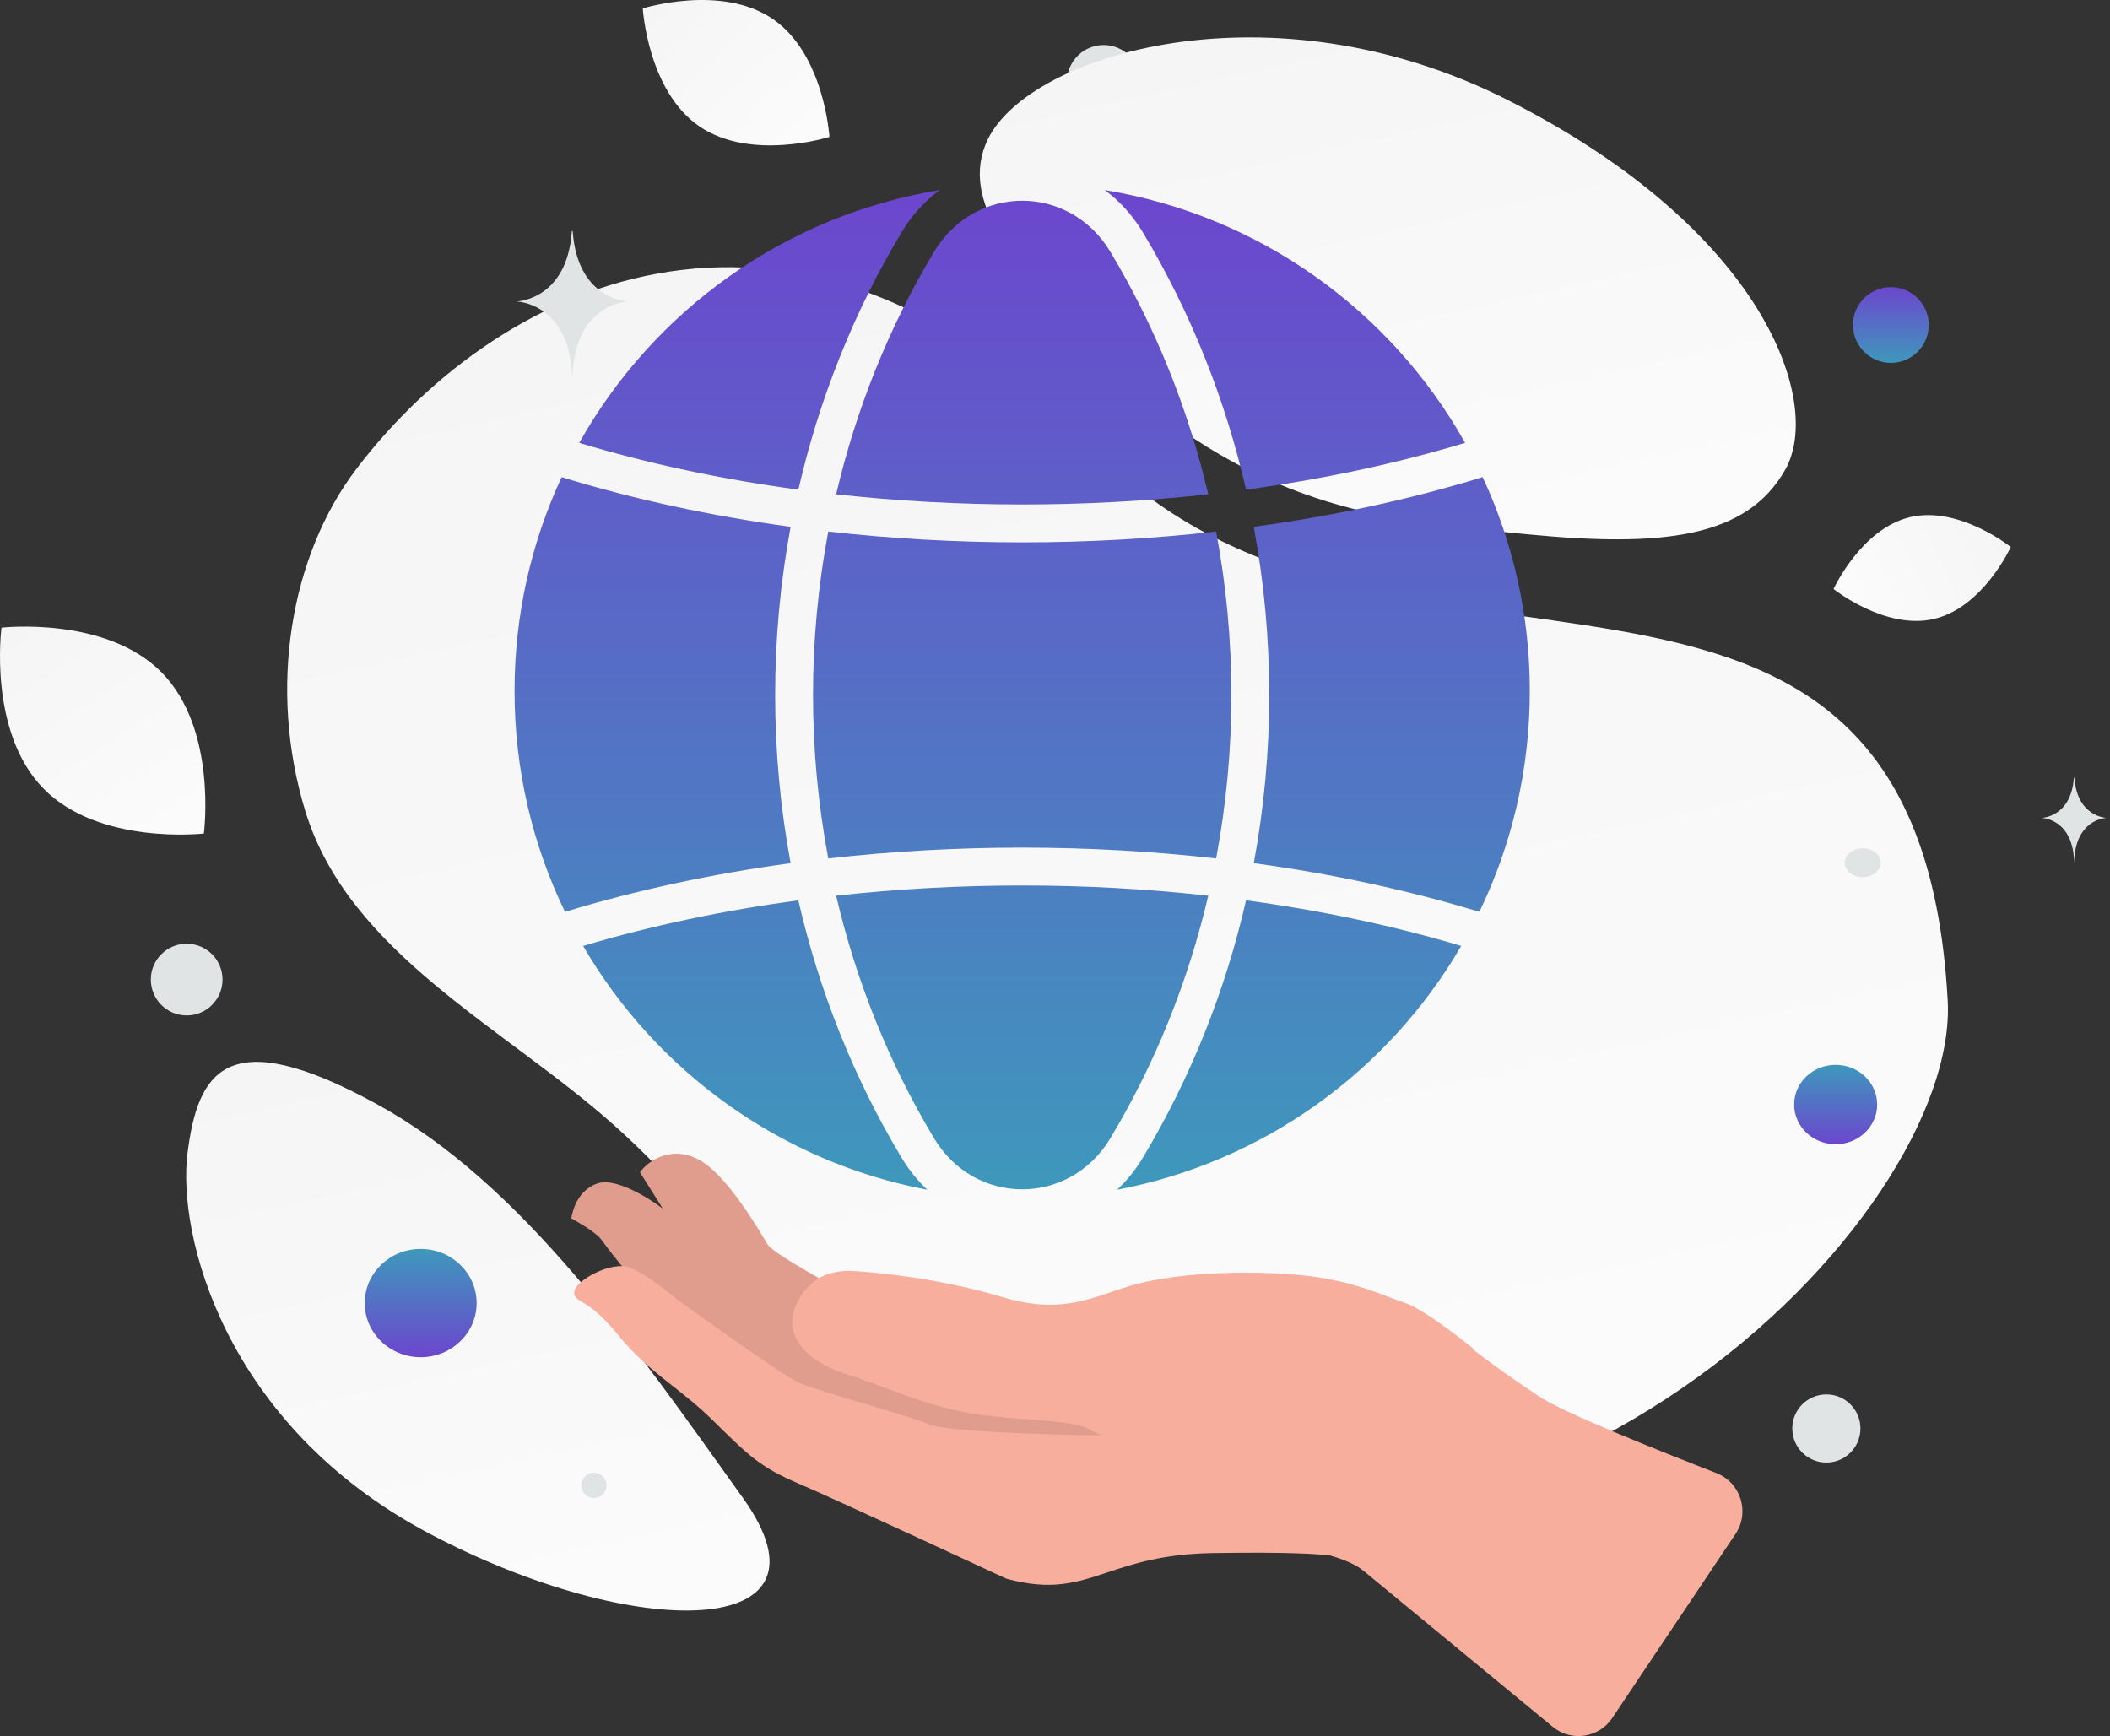 <svg width="254" height="209" fill="none" xmlns="http://www.w3.org/2000/svg">
  <rect width="100%" height="100%" fill="#333333" stroke="none"/>
  <path d="M89.438 180.34c-13.114-18.345-26.544-37.844-44.127-47.448-18.136-9.911-21.481-3.803-22.736 5.908-1.256 9.711 4.34 32.72 29.091 45.812 24.757 13.094 50.042 12.898 37.772-4.272Z" fill="url(#a)"/>
  <path d="M84.167 15.196c6.202 4.272 15.678 1.286 15.678 1.286s-.587-9.912-6.793-14.179C86.849-1.97 77.378 1.012 77.378 1.012s.587 9.912 6.789 14.184Z" fill="url(#b)"/>
  <path d="M5.243 94.944c6.724 6.844 19.297 5.401 19.297 5.401s1.664-12.539-5.066-19.378C12.75 74.123.182 75.562.182 75.562S-1.481 88.101 5.243 94.944Z" fill="url(#c)"/>
  <path d="M50.642 150.353c-3.72 0-6.735 2.918-6.735 6.518 0 3.599 3.015 6.518 6.735 6.518 3.72 0 6.735-2.919 6.735-6.518 0-3.6-3.015-6.518-6.735-6.518Z" fill="url(#d)"/>
  <path d="M41.517 79.526c-1.32 0-2.39-1.07-2.39-2.39 0-1.32 1.07-2.39 2.39-2.39 1.32 0 2.39 1.07 2.39 2.39 0 1.32-1.07 2.39-2.39 2.39Z" fill="url(#e)"/>
  <path d="M227.619 43.685c-2.52 0-4.562-2.043-4.562-4.562 0-2.52 2.042-4.562 4.562-4.562 2.52 0 4.562 2.043 4.562 4.562 0 2.52-2.042 4.562-4.562 4.562Z" fill="url(#f)"/>
  <path d="M22.472 122.244c-2.384 0-4.316-1.932-4.316-4.316s1.933-4.316 4.316-4.316c2.384 0 4.316 1.932 4.316 4.316s-1.933 4.316-4.316 4.316Zm49.027 58.091c-.84 0-1.521-.681-1.521-1.521 0-.84.681-1.521 1.521-1.521s1.521.681 1.521 1.521c0 .84-.681 1.521-1.521 1.521ZM187.735 27.383c-1.2 0-2.173-.973-2.173-2.172 0-1.2.973-2.172 2.173-2.172 1.199 0 2.172.973 2.172 2.172 0 1.2-.973 2.172-2.172 2.172ZM51.069 101.127c.303 1.133-.369 2.297-1.501 2.601-1.133.303-2.297-.369-2.6-1.502-.303-1.132.369-2.297 1.501-2.6 1.133-.303 2.297.369 2.6 1.501Zm.443-44.63c-1.56 0-2.824-1.265-2.824-2.824 0-1.56 1.264-2.825 2.824-2.825 1.56 0 2.824 1.265 2.824 2.825 0 1.56-1.264 2.824-2.824 2.824Zm85.61-47.799c.631 2.357-.768 4.78-3.125 5.411-2.357.632-4.779-.767-5.411-3.124-.632-2.357.767-4.78 3.124-5.411 2.357-.632 4.78.767 5.412 3.124Z" fill="#E1E4E5"/>
  <path d="M234.463 120.482c1.406 25.914-49.258 78.607-111.704 59.103-29.043-9.071-26.583-24.128-48.667-43.972-13.163-11.827-32.077-20.77-37.337-37.961-4.544-14.839-1.758-30.788 6.121-41.163 17.718-23.331 53.489-39.307 88.734-2.547 35.245 36.76 99.219-.293 102.854 66.54Z" fill="url(#g)"/>
  <path d="M214.928 56.499c-4.63 8.262-14.769 9.397-31.012 7.827-12.216-1.183-23.357-2.098-35.574-8.759-8.551-4.659-15.32-10.962-20.26-17.084-5.354-6.632-12.826-14.201-9.163-21.721 5.034-10.33 34.146-19.03 62.415-4.803 31.053 15.634 38.123 36.465 33.594 44.54Z" fill="url(#h)"/>
  <path d="M232.842 74.504c-5.891 1.396-12.123-3.6-12.123-3.6s3.326-7.256 9.219-8.648c5.891-1.396 12.12 3.596 12.12 3.596s-3.325 7.256-9.216 8.652Z" fill="url(#i)"/>
  <path d="M220.974 128.193c-2.759 0-4.997 2.14-4.997 4.779 0 2.64 2.238 4.78 4.997 4.78 2.76 0 4.997-2.14 4.997-4.78 0-2.639-2.237-4.779-4.997-4.779Z" fill="url(#j)"/>
  <path d="M219.856 176.073c-2.266 0-4.103-1.837-4.103-4.103s1.837-4.104 4.103-4.104 4.103 1.838 4.103 4.104-1.837 4.103-4.103 4.103Zm4.378-70.476c-1.2 0-2.172-.778-2.172-1.738 0-.959.972-1.737 2.172-1.737 1.2 0 2.173.778 2.173 1.737 0 .96-.973 1.738-2.173 1.738Zm25.421-11.976h.057c.336 4.769 3.883 4.842 3.883 4.842s-3.911.076-3.911 5.586c0-5.51-3.911-5.586-3.911-5.586s3.545-.073 3.882-4.842ZM68.842 27.818h.098c.58 8.345 6.688 8.474 6.688 8.474s-6.735.134-6.735 9.776c0-9.643-6.735-9.776-6.735-9.776s6.105-.129 6.685-8.474Z" fill="#E1E4E5"/>
  <path d="M102.179 155.842s-9.047-4.805-9.773-6.025c-.729-1.215-4.205-7.259-7.391-9.637-3.181-2.374-6.432-1.11-7.98.943l2.763 4.388s-5.189-3.995-7.936-3.021c-2.747.975-3.08 4.193-3.08 4.193s2.254 1.196 3.341 2.237c1.087 1.042 11.426 18.28 36.684 22.828 25.257 4.547 27.599 1.252 27.888 1.026.288-.227 1.358-5.101 1.358-5.101l-35.873-11.831Z" fill="#F8AE9D"/>
  <path opacity=".1" d="M102.179 155.842s-9.047-4.805-9.773-6.025c-.729-1.215-4.205-7.259-7.391-9.637-3.181-2.374-6.432-1.11-7.98.943l2.763 4.388s-5.189-3.995-7.936-3.021c-2.747.975-3.08 4.193-3.08 4.193s2.254 1.196 3.341 2.237c1.087 1.042 11.426 18.28 36.684 22.828 25.257 4.547 27.599 1.252 27.888 1.026.288-.227 1.358-5.101 1.358-5.101l-35.873-11.831Z" fill="#000"/>
  <path fill-rule="evenodd" clip-rule="evenodd" d="M167.326 156.195c.679.26 1.277.489 1.808.659 2.44.78 8.229 5.51 8.229 5.51l-.054.085c3.142 2.392 4.821 3.552 8.001 5.681 2.846 1.906 14.233 6.458 21.293 9.201 2.937 1.14 4.074 4.711 2.321 7.329l-14.844 22.167c-1.608 2.403-4.932 2.898-7.162 1.059-7.088-5.842-20.925-17.248-22.767-18.774-.967-.803-2.486-1.404-3.983-1.839-1.281-.177-4.841-.458-14.195-.304-5.959.098-9.575 1.3-12.675 2.33-3.735 1.242-6.723 2.235-12.161.751 0 0-20.341-9.458-25.139-11.509-4.42-1.893-5.9-3.345-9.428-6.804-.297-.291-.609-.597-.938-.918-1.589-1.55-3.139-2.773-4.66-3.972-2.272-1.793-4.479-3.533-6.651-6.234-2.041-2.532-3.449-3.389-4.28-3.895-.649-.394-.946-.575-.917-1.171.065-1.36 4.532-3.842 6.762-2.927 2.23.915 5.586 3.784 5.586 3.784s12.513 9.079 14.744 10.082c1.118.506 4.514 1.516 7.904 2.524 3.367 1.001 6.727 2 7.838 2.5 2.229 1.007 20.708 1.323 20.708 1.323-.594-.255-1.079-.491-1.411-.697-1.31-.809-4.299-1.032-7.65-1.281-2.556-.191-5.322-.397-7.714-.891-3.555-.731-6.051-1.663-8.821-2.697-1.54-.575-3.165-1.182-5.104-1.804-5.427-1.74-7.656-5.005-6.125-8.374 1.53-3.369 4.165-4.231 6.958-4.068 2.794.164 10.313.866 17.921 3.146 5.938 1.784 9.439.596 13.027-.622 1.008-.342 2.022-.686 3.099-.968 4.915-1.285 12.619-1.682 19.311-1.105 5.235.452 8.728 1.789 11.169 2.723Z" fill="#F8AE9D"/>
  <path fill-rule="evenodd" clip-rule="evenodd" d="M113.108 22.883c-1.768 1.309-3.337 3.012-4.592 5.106-5.791 9.67-9.928 20.142-12.41 30.958-9.156-1.236-18.042-3.113-26.378-5.632 8.918-15.885 24.729-27.381 43.381-30.432ZM67.615 57.438c8.701 2.682 17.988 4.676 27.561 5.984-2.484 13.382-2.485 27.108-.002 40.49-9.427 1.289-18.576 3.243-27.161 5.864-3.891-8.039-6.072-17.06-6.072-26.59 0-9.199 2.033-17.924 5.673-25.749Zm2.582 56.441c8.755 15.043 23.747 26.007 41.432 29.35-1.169-1.093-2.221-2.385-3.113-3.875-5.794-9.672-9.931-20.148-12.414-30.967-8.983 1.213-17.707 3.044-25.906 5.492Zm30.456-6.051c2.388 10.197 6.312 20.065 11.774 29.183v.001c4.923 8.222 16.326 8.222 21.248 0l.001-.001c5.461-9.118 9.386-18.986 11.774-29.183-14.743-1.635-30.055-1.635-44.797 0Zm49.347.559c-2.482 10.819-6.619 21.295-12.413 30.967-.892 1.49-1.943 2.781-3.112 3.873 17.684-3.345 32.673-14.309 41.427-29.35-8.198-2.448-16.921-4.278-25.902-5.49Zm28.085 1.386c-8.585-2.619-17.732-4.573-27.156-5.861 2.483-13.383 2.483-27.109-.002-40.491 9.571-1.308 18.856-3.304 27.554-5.985 3.642 7.825 5.675 16.551 5.675 25.751 0 9.529-2.181 18.549-6.071 26.587Zm-31.688-6.427c-15.363-1.738-31.33-1.738-46.691 0-2.447-13.005-2.447-26.353.002-39.358 15.361 1.738 31.327 1.738 46.686-.001 2.449 13.005 2.45 26.354.003 39.36Zm-45.742-43.84c14.742 1.634 30.052 1.634 44.792-.001-2.388-10.193-6.311-20.058-11.771-29.173-4.93-8.223-16.327-8.221-21.249-0v0c-5.46 9.116-9.384 18.981-11.772 29.174Zm49.343-.561c9.153-1.236 18.037-3.114 26.371-5.633-8.918-15.883-24.727-27.377-43.375-30.429 1.767 1.309 3.338 3.011 4.593 5.105v.001c5.791 9.669 9.928 20.141 12.411 30.956Z" fill="url(#k)"/>
  <defs>
    <linearGradient id="a" x1="74.795" y1="240.565" x2="31.77" y2="41.597" gradientUnits="userSpaceOnUse">
      <stop stop-color="#fff"/>
      <stop offset="1" stop-color="#EEE"/>
    </linearGradient>
    <linearGradient id="b" x1="108.327" y1="29.213" x2="59.504" y2="-22.269" gradientUnits="userSpaceOnUse">
      <stop stop-color="#fff"/>
      <stop offset="1" stop-color="#EEE"/>
    </linearGradient>
    <linearGradient id="c" x1="32.07" y1="118.321" x2="-16.541" y2="42.12" gradientUnits="userSpaceOnUse">
      <stop stop-color="#fff"/>
      <stop offset="1" stop-color="#EEE"/>
    </linearGradient>
    <linearGradient id="d" x1="50.642" y1="163.389" x2="50.642" y2="150.353" gradientUnits="userSpaceOnUse">
      <stop stop-color="#6C46CE"/>
      <stop offset="1" stop-color="#3E98BC"/>
    </linearGradient>
    <linearGradient id="e" x1="41.517" y1="74.746" x2="41.517" y2="79.526" gradientUnits="userSpaceOnUse">
      <stop stop-color="#6C46CE"/>
      <stop offset="1" stop-color="#3E98BC"/>
    </linearGradient>
    <linearGradient id="f" x1="227.619" y1="34.56" x2="227.619" y2="43.685" gradientUnits="userSpaceOnUse">
      <stop stop-color="#6C46CE"/>
      <stop offset="1" stop-color="#3E98BC"/>
    </linearGradient>
    <linearGradient id="g" x1="173.909" y1="275.814" x2="79.14" y2="-151.751" gradientUnits="userSpaceOnUse">
      <stop stop-color="#fff"/>
      <stop offset="1" stop-color="#EEE"/>
    </linearGradient>
    <linearGradient id="h" x1="183.741" y1="110.046" x2="142.477" y2="-75.375" gradientUnits="userSpaceOnUse">
      <stop stop-color="#fff"/>
      <stop offset="1" stop-color="#EEE"/>
    </linearGradient>
    <linearGradient id="i" x1="210.657" y1="77.974" x2="262.229" y2="53.61" gradientUnits="userSpaceOnUse">
      <stop stop-color="#fff"/>
      <stop offset="1" stop-color="#EEE"/>
    </linearGradient>
    <linearGradient id="j" x1="220.974" y1="137.752" x2="220.974" y2="128.193" gradientUnits="userSpaceOnUse">
      <stop stop-color="#6C46CE"/>
      <stop offset="1" stop-color="#3E98BC"/>
    </linearGradient>
    <linearGradient id="k" x1="123.049" y1="22.883" x2="123.049" y2="143.229" gradientUnits="userSpaceOnUse">
      <stop stop-color="#6C46CE"/>
      <stop offset="1" stop-color="#3E98BC"/>
    </linearGradient>
  </defs>
</svg>
